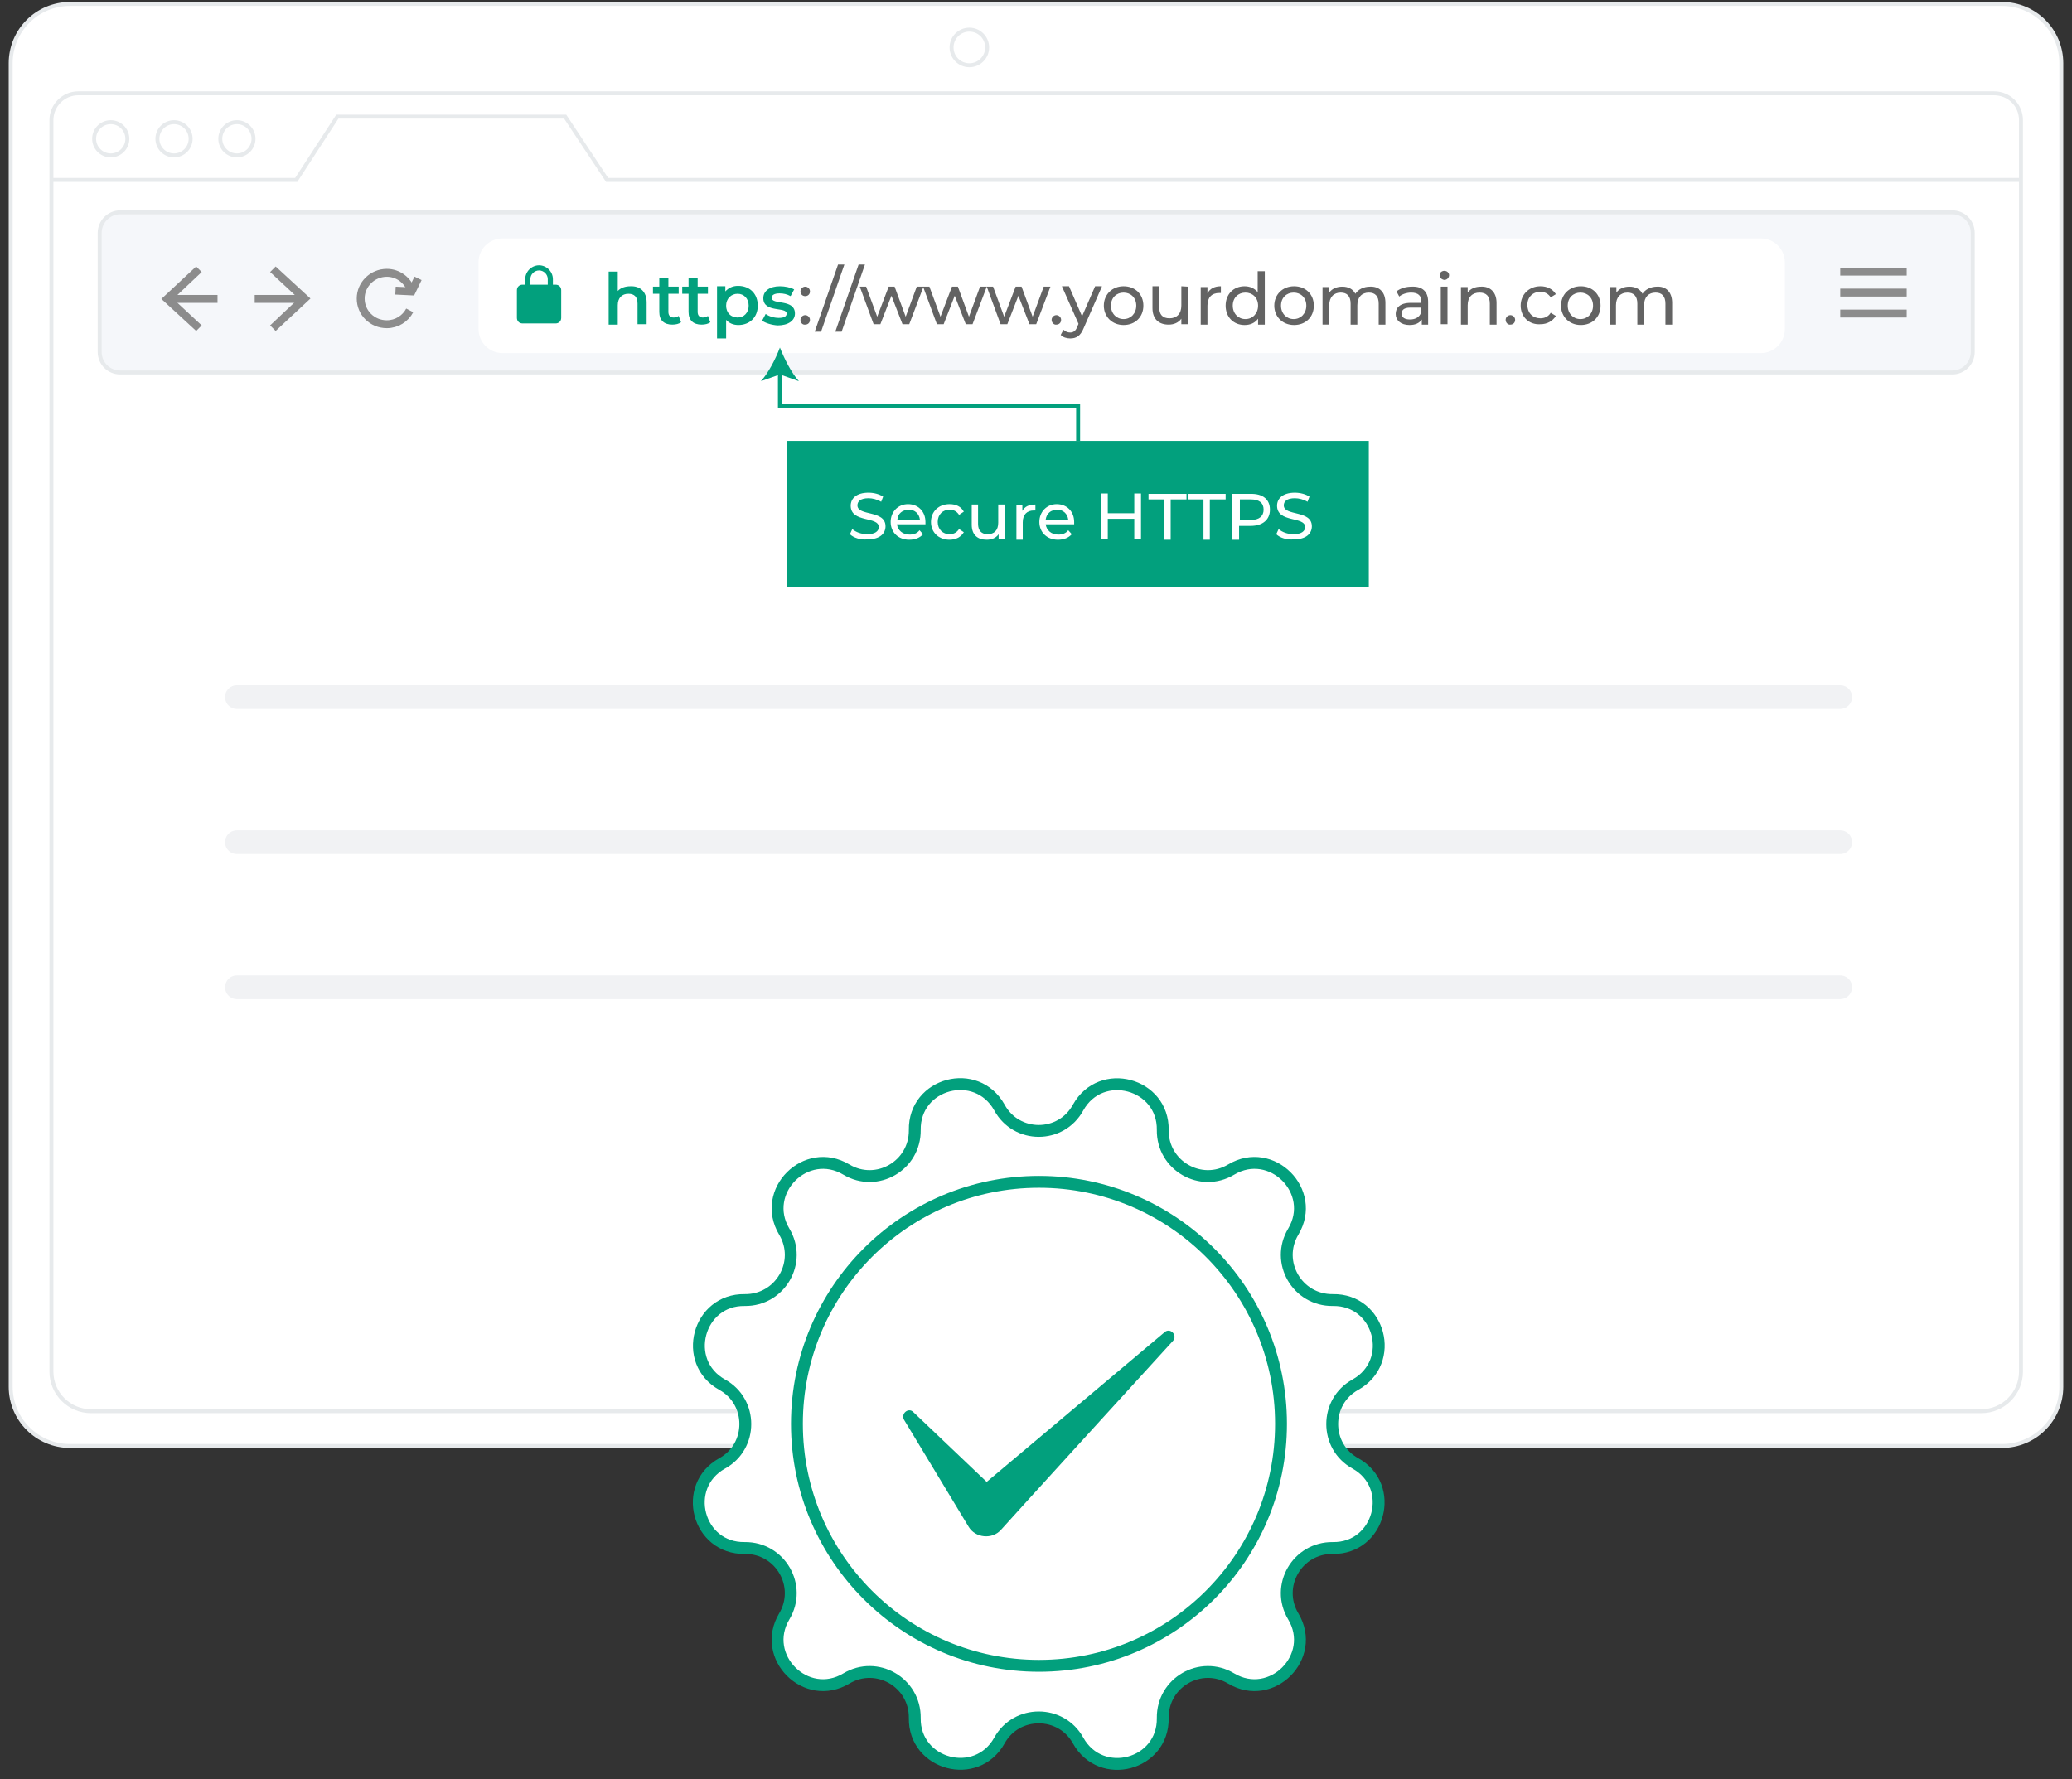 <?xml version="1.0" encoding="utf-8"?>
<!-- Generator: Adobe Illustrator 28.2.0, SVG Export Plug-In . SVG Version: 6.00 Build 0)  -->
<svg version="1.1" id="Layer_1" xmlns="http://www.w3.org/2000/svg" xmlns:xlink="http://www.w3.org/1999/xlink" x="0px" y="0px"
	 viewBox="0 0 523.9 450" style="enable-background:new 0 0 523.9 450;" xml:space="preserve">
<rect x="0" y="0" width="523.9" height="450" fill="#333333" stroke="none"/>
<style type="text/css">
	.st0{opacity:0.6;fill:none;stroke:#DDDDDD;stroke-width:6;stroke-linecap:round;stroke-linejoin:round;enable-background:new    ;}
	.st1{fill:#FFFFFF;}
	.st2{fill:#F5F7FA;stroke:#E7EAEC;stroke-miterlimit:10;}
	.st3{fill:none;stroke:#8C8C8C;stroke-width:2;stroke-miterlimit:10;}
	.st4{fill:#8C8C8C;}
	.st5{fill:#02A07D;}
	.st6{fill:#636363;}
	.st7{fill:none;stroke:#E7EAEC;stroke-miterlimit:10;}
	.st8{fill:#FFFFFF;stroke:#02A07D;stroke-width:3;stroke-linecap:round;stroke-linejoin:round;stroke-miterlimit:10;}
	
		.st9{opacity:0.6;fill:none;stroke:#E7EAEC;stroke-width:6;stroke-linecap:round;stroke-linejoin:round;stroke-miterlimit:10;enable-background:new    ;}
	.st10{fill:none;stroke:#02A07D;stroke-miterlimit:10;}
</style>
<line class="st0" x1="59.9" y1="166.2" x2="465.2" y2="166.2"/>
<line class="st0" x1="59.9" y1="203" x2="465.2" y2="203"/>
<line class="st0" x1="59.9" y1="239.7" x2="465.2" y2="239.7"/>
<g>
	<g>
		<g>
			<path class="st1" d="M17.7,1h488.5c8.3,0,15,6.7,15,15v334.7c0,8.3-6.7,15-15,15H17.7c-8.3,0-15-6.7-15-15V16
				C2.7,7.7,9.4,1,17.7,1z"/>
			<g>
				<g>
					<g>
						<path class="st2" d="M30.4,53.7h463.2c2.9,0,5.2,2.3,5.2,5.2V89c0,2.9-2.3,5.2-5.2,5.2H30.4c-2.9,0-5.2-2.3-5.2-5.2V58.9
							C25.2,56.1,27.5,53.7,30.4,53.7z"/>
						<g>
							<line class="st3" x1="43" y1="75.6" x2="55" y2="75.6"/>
							<polygon class="st4" points="49.6,83.7 51,82.3 43.8,75.6 51,68.8 49.6,67.4 40.8,75.6 							"/>
						</g>
						<g>
							<line class="st3" x1="76.3" y1="75.6" x2="64.4" y2="75.6"/>
							<polygon class="st4" points="69.7,67.4 68.3,68.8 75.5,75.5 68.3,82.3 69.7,83.7 78.5,75.5 							"/>
						</g>
						<g>
							<path class="st3" d="M104,73.5c-0.9-2.6-3.3-4.5-6.2-4.5c-3.6,0-6.6,2.9-6.6,6.5s2.9,6.5,6.6,6.5c2.5,0,4.7-1.4,5.8-3.5"/>
							<polyline class="st3" points="100,73.5 104.1,73.7 105.7,70.4 							"/>
						</g>
						<path class="st1" d="M127.1,60.3h318.1c3.4,0,6.1,2.7,6.1,6.1v16.8c0,3.4-2.7,6.1-6.1,6.1H127.1c-3.4,0-6.1-2.7-6.1-6.1V66.3
							C121,63,123.7,60.3,127.1,60.3z"/>
						<g>
							<path class="st5" d="M140.5,72h-0.7v-1.4c0-1.9-1.6-3.5-3.5-3.5s-3.5,1.6-3.5,3.5V72h-0.7c-0.8,0-1.4,0.6-1.4,1.4v7
								c0,0.8,0.6,1.4,1.4,1.4h8.4c0.8,0,1.4-0.6,1.4-1.4v-7C141.9,72.6,141.3,72,140.5,72L140.5,72z"/>
							<path class="st1" d="M134.1,70.6c0-1.2,1-2.2,2.2-2.2s2.2,1,2.2,2.2V72h-4.4V70.6L134.1,70.6z"/>
						</g>
						<g>
							<line class="st3" x1="465.3" y1="79.3" x2="482.1" y2="79.3"/>
							<line class="st3" x1="465.3" y1="74" x2="482.1" y2="74"/>
							<line class="st3" x1="465.3" y1="68.7" x2="482.1" y2="68.7"/>
						</g>
						<g>
							<path class="st5" d="M163.5,76.5V82h-2.3v-5.2c0-1.7-0.8-2.5-2.3-2.5c-1.6,0-2.7,1-2.7,2.9v4.9h-2.3V68.7h2.3v4.9
								c0.7-0.8,1.9-1.2,3.2-1.2C161.8,72.3,163.5,73.7,163.5,76.5z"/>
							<path class="st5" d="M172.2,81.5c-0.5,0.4-1.3,0.6-2.2,0.6c-2.1,0-3.3-1.1-3.3-3.2v-4.6h-1.6v-1.8h1.6v-2.2h2.3v2.2h2.6v1.8
								H169v4.6c0,0.9,0.5,1.4,1.3,1.4c0.5,0,0.9-0.1,1.3-0.4L172.2,81.5z"/>
							<path class="st5" d="M179.6,81.5c-0.5,0.4-1.3,0.6-2.2,0.6c-2.1,0-3.3-1.1-3.3-3.2v-4.6h-1.6v-1.8h1.6v-2.2h2.3v2.2h2.6v1.8
								h-2.6v4.6c0,0.9,0.5,1.4,1.3,1.4c0.5,0,0.9-0.1,1.3-0.4L179.6,81.5z"/>
							<path class="st5" d="M191.6,77.3c0,3-2.1,4.9-4.9,4.9c-1.2,0-2.3-0.4-3.1-1.3v4.7h-2.3V72.4h2.1v1.3c0.8-0.9,1.9-1.4,3.2-1.4
								C189.6,72.3,191.6,74.3,191.6,77.3z M189.3,77.3c0-1.8-1.2-3-2.8-3s-2.9,1.2-2.9,3s1.2,3,2.9,3
								C188.1,80.3,189.3,79.1,189.3,77.3z"/>
							<path class="st5" d="M192.7,81.1l0.9-1.7c0.8,0.6,2.1,1,3.3,1c1.4,0,2-0.4,2-1.1c0-1.8-5.9-0.1-5.9-3.9c0-1.8,1.6-3,4.2-3
								c1.3,0,2.7,0.3,3.6,0.8l-0.9,1.7c-0.9-0.5-1.8-0.7-2.8-0.7c-1.4,0-2,0.5-2,1.1c0,1.9,5.9,0.2,5.9,4c0,1.8-1.7,3-4.4,3
								C195.1,82.2,193.5,81.7,192.7,81.1z"/>
							<path class="st6" d="M202.4,73.7c0-0.7,0.6-1.2,1.2-1.2c0.6,0,1.2,0.5,1.2,1.2s-0.5,1.2-1.2,1.2
								C202.9,74.9,202.4,74.4,202.4,73.7z M202.4,80.9c0-0.7,0.6-1.2,1.2-1.2c0.6,0,1.2,0.5,1.2,1.2s-0.5,1.2-1.2,1.2
								C202.9,82.2,202.4,81.6,202.4,80.9z"/>
							<path class="st6" d="M211.9,66.9h1.6l-5.9,17H206L211.9,66.9z"/>
							<path class="st6" d="M217.1,66.9h1.6l-5.9,17h-1.6L217.1,66.9z"/>
							<path class="st6" d="M233.5,72.5l-3.6,9.5h-1.7l-2.8-7.2l-2.8,7.2h-1.7l-3.5-9.5h1.6l2.8,7.6l2.9-7.6h1.5l2.8,7.6l2.8-7.6
								H233.5z"/>
							<path class="st6" d="M249.5,72.5l-3.6,9.5h-1.7l-2.8-7.2l-2.8,7.2h-1.7l-3.5-9.5h1.6l2.8,7.6l2.9-7.6h1.5l2.8,7.6l2.8-7.6
								H249.5z"/>
							<path class="st6" d="M265.6,72.5L262,82h-1.7l-2.8-7.2l-2.8,7.2H253l-3.5-9.5h1.6l2.8,7.6l2.9-7.6h1.5l2.8,7.6l2.8-7.6H265.6
								z"/>
							<path class="st6" d="M265.9,80.9c0-0.7,0.6-1.2,1.2-1.2s1.2,0.5,1.2,1.2s-0.5,1.2-1.2,1.2C266.5,82.2,265.9,81.6,265.9,80.9z
								"/>
							<path class="st6" d="M278.6,72.5L274,83c-0.8,2-1.9,2.6-3.4,2.6c-0.9,0-1.9-0.3-2.4-0.9l0.7-1.3c0.5,0.5,1.1,0.7,1.7,0.7
								c0.8,0,1.4-0.4,1.8-1.5l0.3-0.7l-4.2-9.5h1.8l3.3,7.6l3.3-7.6h1.7L278.6,72.5L278.6,72.5z"/>
							<path class="st6" d="M279.1,77.3c0-2.8,2.1-4.9,5-4.9s5,2,5,4.9s-2.1,4.9-5,4.9C281.2,82.2,279.1,80.1,279.1,77.3z
								 M287.3,77.3c0-2-1.4-3.3-3.2-3.3s-3.2,1.3-3.2,3.3s1.4,3.4,3.2,3.4S287.3,79.3,287.3,77.3z"/>
							<path class="st6" d="M300.3,72.5V82h-1.6v-1.4c-0.7,1-1.9,1.5-3.2,1.5c-2.5,0-4.1-1.4-4.1-4.2v-5.5h1.7v5.3
								c0,1.9,0.9,2.8,2.6,2.8c1.8,0,3-1.1,3-3.2v-4.9L300.3,72.5L300.3,72.5z"/>
							<path class="st6" d="M308.7,72.4v1.7c-0.1,0-0.3,0-0.4,0c-1.9,0-3,1.1-3,3.2v4.8h-1.7v-9.5h1.7v1.6
								C305.9,73,307.1,72.4,308.7,72.4z"/>
							<path class="st6" d="M319.8,68.7v13.4h-1.7v-1.5c-0.8,1.1-2,1.6-3.4,1.6c-2.8,0-4.8-2-4.8-4.9s2-4.9,4.8-4.9
								c1.3,0,2.5,0.5,3.3,1.5v-5.3h1.8L319.8,68.7L319.8,68.7z M318.1,77.3c0-2-1.4-3.3-3.2-3.3c-1.8,0-3.2,1.3-3.2,3.3
								s1.4,3.4,3.2,3.4C316.7,80.7,318.1,79.3,318.1,77.3z"/>
							<path class="st6" d="M322.2,77.3c0-2.8,2.1-4.9,5-4.9s5,2,5,4.9s-2.1,4.9-5,4.9C324.3,82.2,322.2,80.1,322.2,77.3z
								 M330.3,77.3c0-2-1.4-3.3-3.2-3.3s-3.2,1.3-3.2,3.3s1.4,3.4,3.2,3.4S330.3,79.3,330.3,77.3z"/>
							<path class="st6" d="M350.3,76.6v5.5h-1.7v-5.3c0-1.9-0.9-2.8-2.5-2.8c-1.7,0-2.9,1.1-2.9,3.2v4.9h-1.7v-5.3
								c0-1.9-0.9-2.8-2.5-2.8c-1.7,0-2.9,1.1-2.9,3.2v4.9h-1.7v-9.5h1.7V74c0.7-1,1.9-1.5,3.3-1.5c1.5,0,2.7,0.6,3.3,1.8
								c0.7-1.1,2.1-1.8,3.7-1.8C348.7,72.4,350.3,73.8,350.3,76.6z"/>
							<path class="st6" d="M361.1,76.3v5.8h-1.6v-1.3c-0.6,0.9-1.6,1.4-3.1,1.4c-2.2,0-3.5-1.2-3.5-2.8c0-1.5,1-2.8,3.8-2.8h2.7
								v-0.3c0-1.5-0.8-2.3-2.6-2.3c-1.1,0-2.3,0.4-3,1l-0.7-1.3c1-0.8,2.4-1.2,3.9-1.2C359.6,72.4,361.1,73.7,361.1,76.3z
								 M359.3,79.1v-1.3h-2.7c-1.7,0-2.2,0.7-2.2,1.5c0,1,0.8,1.5,2.1,1.5C357.9,80.8,358.9,80.2,359.3,79.1z"/>
							<path class="st6" d="M364,69.6c0-0.6,0.5-1.1,1.2-1.1s1.2,0.5,1.2,1.1s-0.5,1.2-1.2,1.2C364.5,70.7,364,70.2,364,69.6z
								 M364.3,72.5h1.7V82h-1.7V72.5z"/>
							<path class="st6" d="M378.4,76.6v5.5h-1.7v-5.3c0-1.9-0.9-2.8-2.6-2.8c-1.8,0-3,1.1-3,3.2v4.9h-1.7v-9.5h1.7V74
								c0.7-1,1.9-1.5,3.4-1.5C376.7,72.4,378.4,73.8,378.4,76.6z"/>
							<path class="st6" d="M380.7,80.9c0-0.7,0.6-1.2,1.2-1.2s1.2,0.5,1.2,1.2s-0.5,1.2-1.2,1.2C381.3,82.2,380.7,81.6,380.7,80.9z
								"/>
							<path class="st6" d="M384.5,77.3c0-2.8,2.1-4.9,5-4.9c1.7,0,3.1,0.7,3.9,2l-1.3,0.8c-0.6-0.9-1.5-1.4-2.6-1.4
								c-1.9,0-3.3,1.3-3.3,3.3c0,2.1,1.4,3.4,3.3,3.4c1,0,2-0.4,2.6-1.4l1.3,0.8c-0.8,1.3-2.2,2.1-3.9,2.1
								C386.6,82.2,384.5,80.1,384.5,77.3z"/>
							<path class="st6" d="M394.7,77.3c0-2.8,2.1-4.9,5-4.9s5,2,5,4.9s-2.1,4.9-5,4.9C396.8,82.2,394.7,80.1,394.7,77.3z
								 M402.8,77.3c0-2-1.4-3.3-3.2-3.3s-3.2,1.3-3.2,3.3s1.4,3.4,3.2,3.4S402.8,79.3,402.8,77.3z"/>
							<path class="st6" d="M422.8,76.6v5.5h-1.7v-5.3c0-1.9-0.9-2.8-2.5-2.8c-1.7,0-2.9,1.1-2.9,3.2v4.9H414v-5.3
								c0-1.9-0.9-2.8-2.5-2.8c-1.7,0-2.9,1.1-2.9,3.2v4.9H407v-9.5h1.7V74c0.7-1,1.9-1.5,3.3-1.5c1.5,0,2.7,0.6,3.3,1.8
								c0.7-1.1,2.1-1.8,3.7-1.8C421.2,72.4,422.8,73.8,422.8,76.6z"/>
						</g>
					</g>
					<g>
						<path class="st7" d="M17.7,1h488.5c8.3,0,15,6.7,15,15v334.7c0,8.3-6.7,15-15,15H17.7c-8.3,0-15-6.7-15-15V16
							C2.7,7.7,9.4,1,17.7,1z"/>
						<path class="st7" d="M19.8,23.6h484.4c3.8,0,6.8,3,6.8,6.8v316.5c0,5.5-4.5,10-10,10H23c-5.5,0-10-4.5-10-10V30.4
							C13,26.7,16,23.6,19.8,23.6L19.8,23.6z"/>
						<circle class="st7" cx="245.1" cy="12" r="4.5"/>
						<polyline class="st7" points="13,45.5 74.9,45.5 85.3,29.5 142.9,29.5 153.5,45.5 511,45.5 						"/>
						<circle class="st7" cx="28" cy="35.1" r="4.2"/>
						<circle class="st7" cx="44" cy="35.1" r="4.2"/>
						<circle class="st7" cx="59.9" cy="35.1" r="4.2"/>
					</g>
				</g>
				<g>
					<path class="st8" d="M272.6,280.1L272.6,280.1c5.8-10.4,21.6-6.1,21.4,5.7l0,0c-0.1,9,9.6,14.6,17.3,10l0,0
						c10.2-6.1,21.8,5.5,15.7,15.7l0,0c-4.6,7.7,1,17.4,10,17.3l0,0c11.9-0.2,16.1,15.6,5.7,21.4l0,0c-7.8,4.3-7.8,15.6,0,19.9l0,0
						c10.4,5.8,6.1,21.6-5.7,21.4l0,0c-9-0.1-14.6,9.6-10,17.3l0,0c6.1,10.2-5.5,21.8-15.7,15.7l0,0c-7.7-4.6-17.4,1-17.3,10l0,0
						c0.2,11.9-15.6,16.1-21.4,5.7l0,0c-4.3-7.8-15.6-7.8-19.9,0l0,0c-5.8,10.4-21.6,6.1-21.4-5.7l0,0c0.1-9-9.6-14.6-17.3-10l0,0
						c-10.2,6.1-21.8-5.5-15.7-15.7l0,0c4.6-7.7-1-17.4-10-17.3l0,0c-11.9,0.2-16.1-15.6-5.7-21.4l0,0c7.8-4.3,7.8-15.6,0-19.9l0,0
						c-10.4-5.8-6.1-21.6,5.7-21.4l0,0c9,0.1,14.6-9.6,10-17.3l0,0c-6.1-10.2,5.5-21.8,15.7-15.7l0,0c7.7,4.6,17.4-1,17.3-10l0,0
						c-0.2-11.9,15.6-16.1,21.4-5.7l0,0C257,288,268.3,288,272.6,280.1z"/>
					<circle class="st8" cx="262.7" cy="360.1" r="61.2"/>
					<g>
						<polyline class="st1" points="229.8,358 249.3,382.4 295.6,337.9 						"/>
						<path class="st5" d="M230.9,357.1l22.8,21.7l-8.4-0.5l49.2-41.4c1.4-1.2,3.3,0.8,2.1,2.2c-0.3,0.3-43.3,47.5-43.5,47.8
							c-2.2,2.5-6.5,2.1-8.2-0.8l-16.3-27C227.7,357.5,229.7,355.9,230.9,357.1L230.9,357.1z"/>
					</g>
				</g>
			</g>
		</g>
		<line class="st9" x1="59.9" y1="176.3" x2="465.3" y2="176.3"/>
		<line class="st9" x1="59.9" y1="213" x2="465.3" y2="213"/>
		<line class="st9" x1="59.9" y1="249.7" x2="465.3" y2="249.7"/>
	</g>
	<g>
		<g>
			<g>
				<g>
					<g>
						<rect x="199" y="111.5" class="st5" width="147.1" height="37"/>
					</g>
				</g>
				<g>
					<path class="st1" d="M214.9,135.1l0.6-1.3c0.9,0.8,2.3,1.3,3.8,1.3c2,0,2.9-0.8,2.9-1.8c0-2.8-7.1-1-7.1-5.4
						c0-1.8,1.4-3.3,4.5-3.3c1.4,0,2.8,0.4,3.7,1l-0.5,1.3c-1-0.6-2.2-0.9-3.2-0.9c-2,0-2.8,0.8-2.8,1.8c0,2.8,7.1,1.1,7.1,5.3
						c0,1.8-1.4,3.3-4.5,3.3C217.6,136.6,215.8,136,214.9,135.1z"/>
					<path class="st1" d="M234,132.6h-7.2c0.2,1.5,1.4,2.6,3.2,2.6c1,0,1.9-0.3,2.5-1.1l0.9,1c-0.8,0.9-2,1.4-3.5,1.4
						c-2.8,0-4.7-1.9-4.7-4.5s1.9-4.5,4.4-4.5s4.4,1.8,4.4,4.5C234,132.2,234,132.4,234,132.6z M226.9,131.4h5.7
						c-0.2-1.5-1.3-2.5-2.8-2.5C228.2,128.9,227,129.9,226.9,131.4z"/>
					<path class="st1" d="M235.4,132c0-2.6,1.9-4.5,4.7-4.5c1.6,0,2.9,0.6,3.6,1.9l-1.2,0.8c-0.6-0.9-1.4-1.3-2.4-1.3
						c-1.7,0-3,1.2-3,3.1c0,1.9,1.3,3.1,3,3.1c1,0,1.8-0.4,2.4-1.3l1.2,0.8c-0.7,1.2-2,1.9-3.6,1.9
						C237.4,136.5,235.4,134.7,235.4,132z"/>
					<path class="st1" d="M254,127.6v8.8h-1.5v-1.3c-0.6,0.9-1.7,1.4-3,1.4c-2.3,0-3.8-1.2-3.8-3.8v-5.1h1.6v4.9
						c0,1.7,0.9,2.6,2.4,2.6c1.7,0,2.7-1,2.7-2.9v-4.6H254z"/>
					<path class="st1" d="M261.8,127.6v1.5c-0.1,0-0.2,0-0.4,0c-1.7,0-2.8,1-2.8,3v4.4H257v-8.8h1.5v1.5
						C259.1,128.1,260.2,127.6,261.8,127.6z"/>
					<path class="st1" d="M271.6,132.6h-7.2c0.2,1.5,1.4,2.6,3.2,2.6c1,0,1.9-0.3,2.5-1.1l0.9,1c-0.8,0.9-2,1.4-3.5,1.4
						c-2.8,0-4.7-1.9-4.7-4.5s1.9-4.5,4.4-4.5s4.4,1.8,4.4,4.5C271.6,132.2,271.6,132.4,271.6,132.6z M264.4,131.4h5.7
						c-0.2-1.5-1.3-2.5-2.8-2.5C265.7,128.9,264.6,129.9,264.4,131.4z"/>
					<path class="st1" d="M288.5,124.8v11.6h-1.7v-5.2h-6.7v5.2h-1.7v-11.6h1.7v5h6.7v-5L288.5,124.8L288.5,124.8z"/>
					<path class="st1" d="M294.4,126.3h-4v-1.4h9.6v1.4h-4v10.2h-1.6V126.3z"/>
					<path class="st1" d="M304.3,126.3h-4v-1.4h9.6v1.4h-4v10.2h-1.6V126.3z"/>
					<path class="st1" d="M321.1,128.9c0,2.5-1.8,4.1-4.9,4.1h-2.9v3.5h-1.7v-11.6h4.5C319.3,124.8,321.1,126.3,321.1,128.9z
						 M319.5,128.9c0-1.7-1.1-2.6-3.2-2.6h-2.8v5.2h2.8C318.4,131.5,319.5,130.5,319.5,128.9z"/>
					<path class="st1" d="M322.7,135.1l0.6-1.3c0.9,0.8,2.3,1.3,3.8,1.3c2,0,2.9-0.8,2.9-1.8c0-2.8-7.1-1-7.1-5.4
						c0-1.8,1.4-3.3,4.5-3.3c1.4,0,2.8,0.4,3.7,1l-0.5,1.3c-1-0.6-2.2-0.9-3.2-0.9c-2,0-2.8,0.8-2.8,1.8c0,2.8,7.1,1.1,7.1,5.3
						c0,1.8-1.4,3.3-4.5,3.3C325.4,136.6,323.6,136,322.7,135.1z"/>
				</g>
			</g>
		</g>
		<g>
			<g>
				<polyline class="st10" points="272.6,111.5 272.6,102.6 197.2,102.6 197.2,94 				"/>
				<g>
					<path class="st5" d="M197.2,87.9c1.1,2.8,2.9,6.4,4.8,8.5l-4.8-1.7l-4.8,1.7C194.3,94.3,196.1,90.8,197.2,87.9z"/>
				</g>
			</g>
		</g>
	</g>
</g>
</svg>

